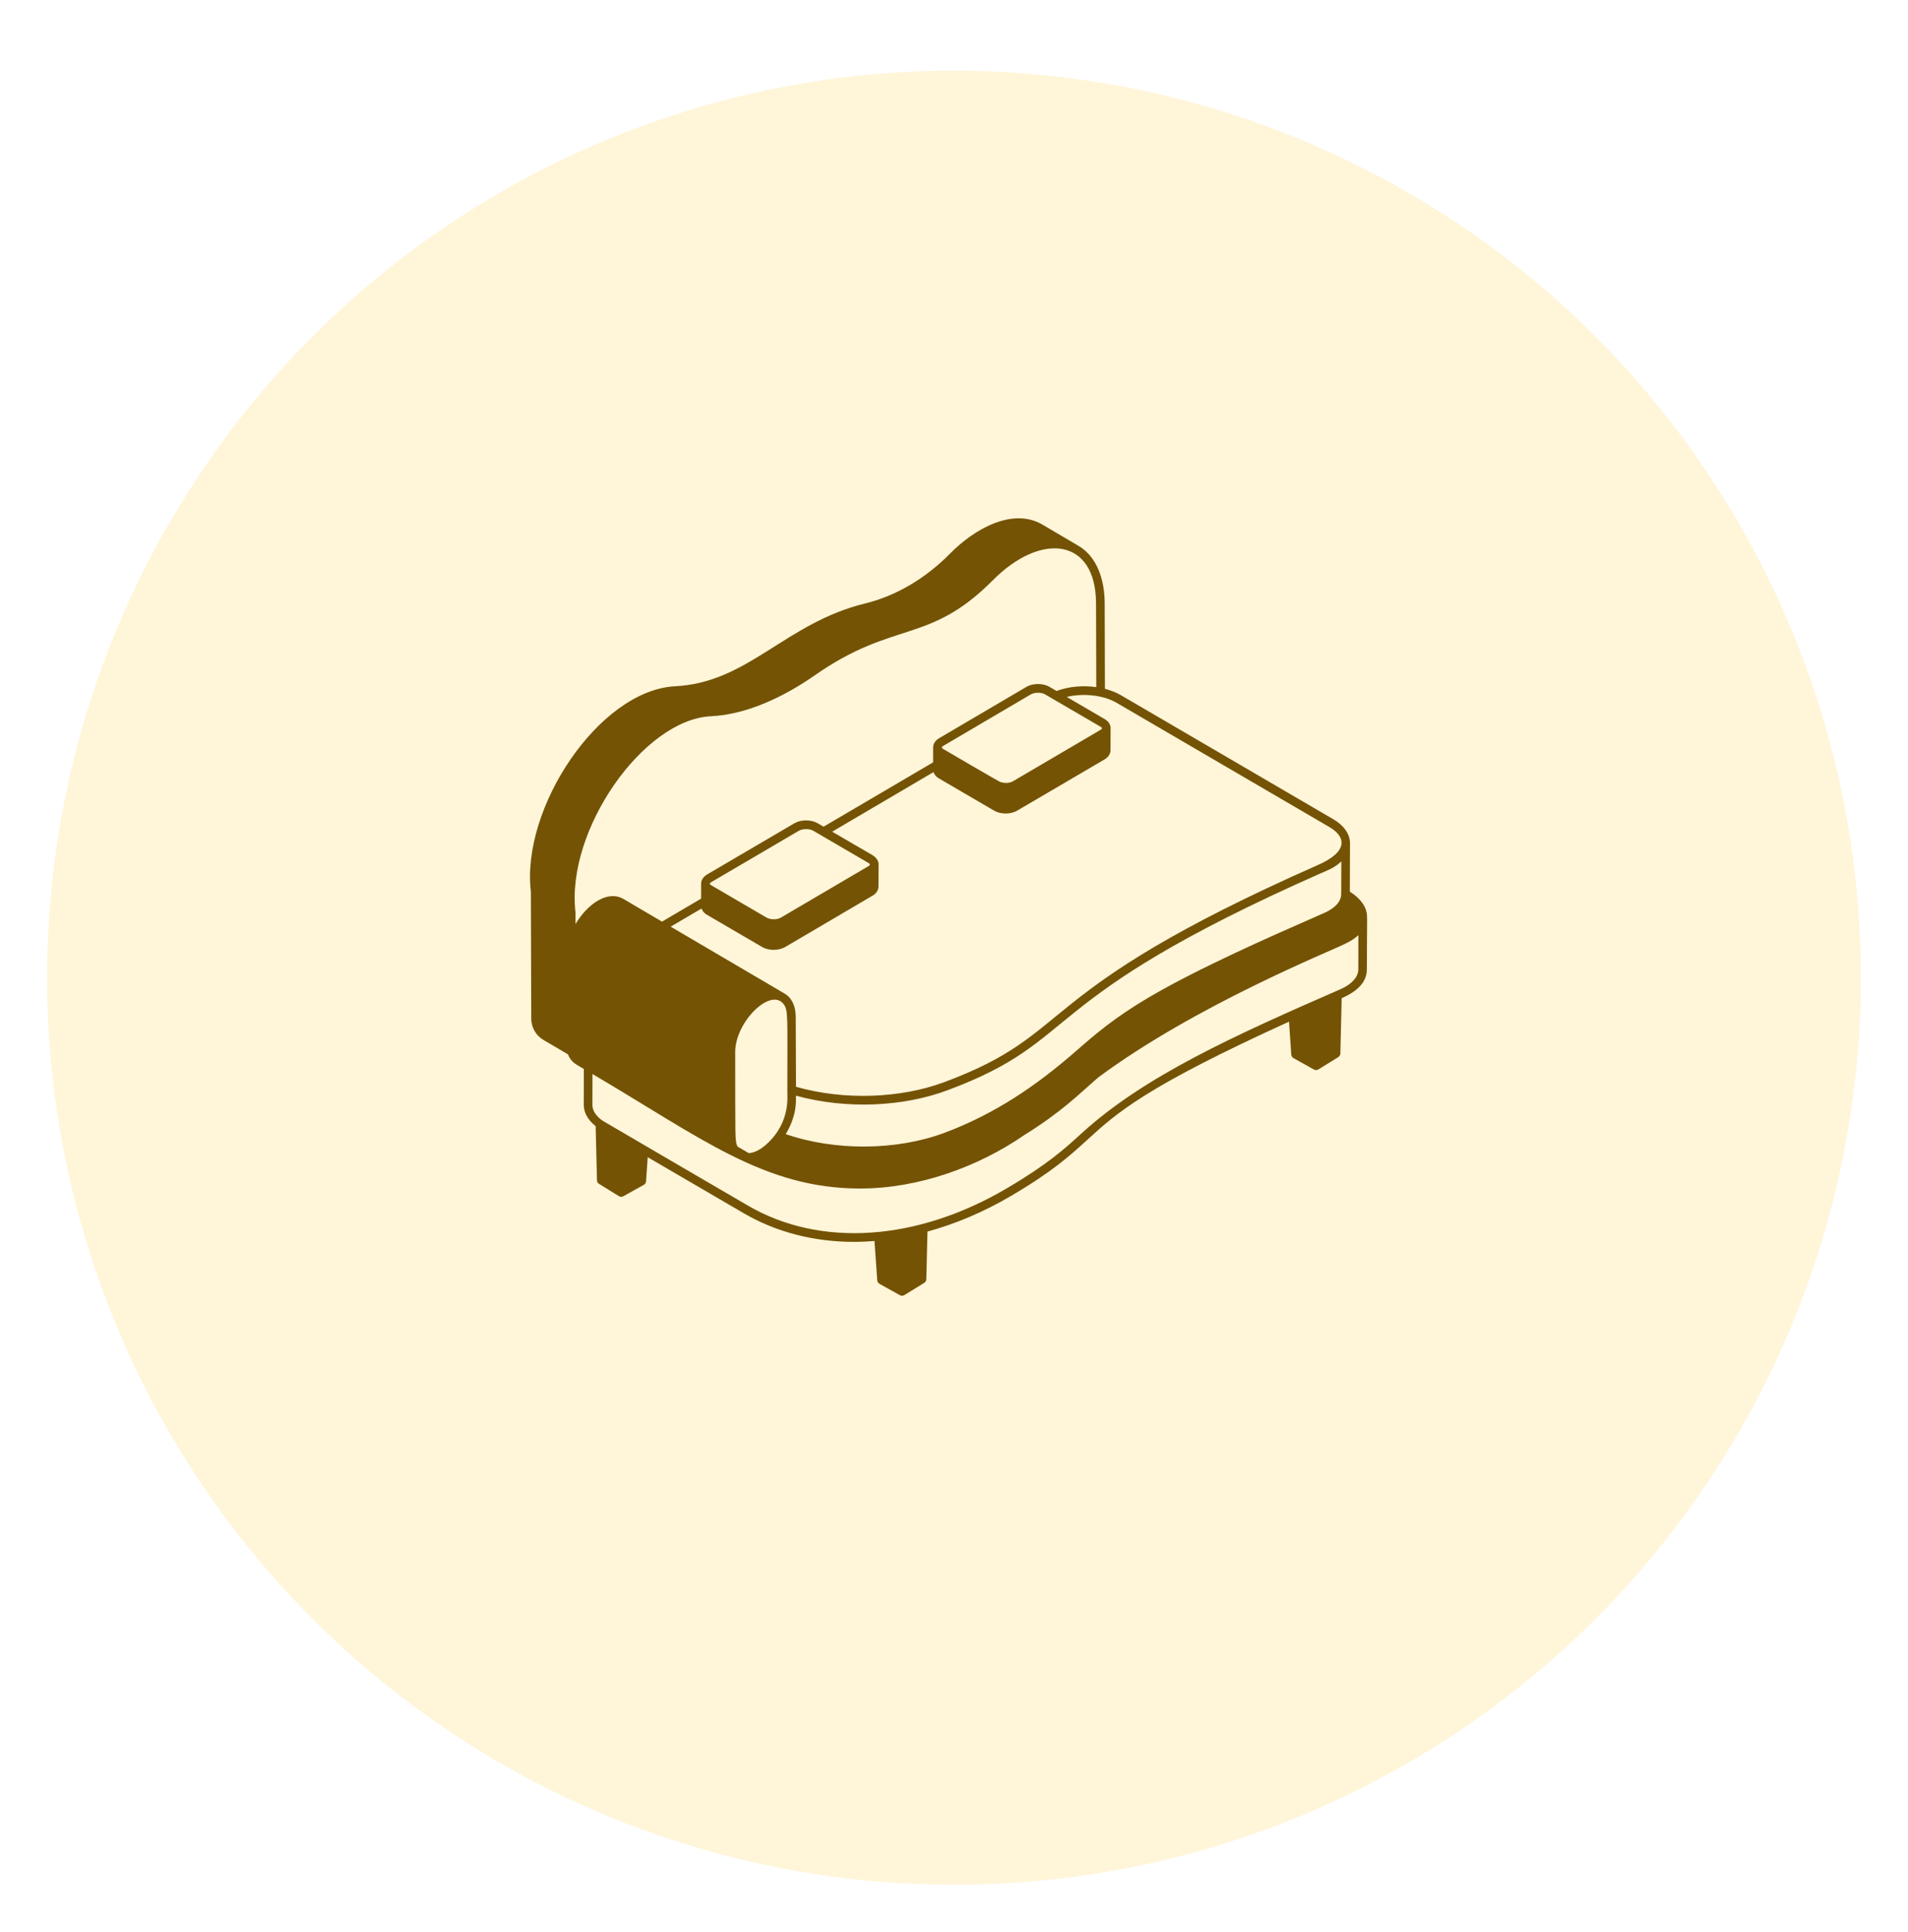 <?xml version="1.0" encoding="UTF-8"?>
<svg xmlns="http://www.w3.org/2000/svg" width="81" height="82" viewBox="0 0 81 82" fill="none">
  <g filter="url(#filter0_d_170_359)">
    <circle cx="40.5" cy="38.5" r="38.5" fill="#FFF5D9"></circle>
  </g>
  <path d="M58.034 38.885C58.023 38.502 57.767 38.139 57.305 37.846C57.305 37.627 57.307 37.129 57.308 36.677L57.312 35.8C57.312 35.354 56.992 35 56.609 34.777L47.577 29.503C47.378 29.388 47.149 29.3 46.907 29.237L46.897 25.6C46.894 24.643 46.594 23.643 45.781 23.166C45.464 22.98 44.172 22.219 44.254 22.267C42.992 21.525 41.361 22.457 40.349 23.48C39.299 24.552 38.046 25.29 36.726 25.615C33.334 26.44 31.765 28.989 28.634 29.13C25.42 29.326 22.114 34.296 22.537 37.852L22.553 43.238C22.555 43.608 22.751 43.95 23.065 44.137L24.11 44.751C24.256 45.102 24.441 45.168 24.786 45.371L24.783 46.9C24.783 47.23 24.964 47.544 25.287 47.8L25.343 50.096C25.344 50.159 25.377 50.218 25.43 50.249L26.276 50.772C26.332 50.806 26.403 50.808 26.46 50.777L27.332 50.291C27.387 50.261 27.423 50.204 27.426 50.141L27.497 49.118C28.993 49.991 30.614 50.936 31.555 51.485C32.956 52.306 34.565 52.712 36.262 52.712C36.547 52.712 36.835 52.698 37.123 52.675L37.242 54.342C37.246 54.405 37.281 54.46 37.335 54.492L38.208 54.977C38.265 55.009 38.334 55.007 38.392 54.972L39.238 54.45C39.29 54.417 39.323 54.36 39.325 54.297L39.374 52.274C40.561 51.95 41.756 51.447 42.923 50.76C44.687 49.725 45.439 49.038 46.166 48.374C47.419 47.231 48.614 46.143 54.723 43.365L54.818 44.762C54.823 44.825 54.858 44.882 54.912 44.912L55.784 45.398C55.842 45.429 55.911 45.428 55.968 45.393L56.814 44.87C56.867 44.837 56.9 44.78 56.902 44.717L56.958 42.37C57.506 42.13 58.026 41.758 58.026 41.15C58.032 39.387 58.045 38.993 58.034 38.885ZM40.219 46.278C46.022 44.118 43.734 42.526 56.043 37.079C56.38 36.933 56.66 36.83 56.943 36.563C56.941 36.858 56.938 37.838 56.938 37.949C56.938 38.388 56.441 38.653 56.227 38.746L55.842 38.916C54.002 39.723 50.923 41.072 48.79 42.323C47.291 43.205 46.471 43.922 45.678 44.614C44.001 46.08 42.242 47.281 40.087 48.086C38.048 48.845 35.437 48.856 33.358 48.138C33.884 47.258 33.776 46.609 33.791 46.506C35.976 47.106 38.384 46.963 40.219 46.278ZM33.425 46.266C33.402 46.421 33.623 47.599 32.528 48.579C32.329 48.757 32.058 48.931 31.79 48.946C31.674 48.878 31.422 48.732 31.314 48.669C31.189 48.426 31.22 48.347 31.212 44.667C31.204 43.383 32.698 41.921 33.253 42.604C33.468 42.869 33.425 43.054 33.425 46.266ZM56.426 35.098C57.157 35.52 57.251 36.164 55.898 36.738C43.57 42.194 45.79 43.809 40.092 45.93C38.211 46.632 35.81 46.707 33.792 46.128C33.789 45.353 33.781 43.033 33.781 43.17C33.781 42.711 33.618 42.36 33.322 42.182C33.315 42.178 33.309 42.175 33.304 42.17L28.472 39.333L29.783 38.562C29.819 38.673 29.903 38.769 30.02 38.833L32.354 40.195C32.629 40.358 33.06 40.358 33.335 40.195L37.043 38.017C37.204 37.923 37.294 37.779 37.294 37.627L37.298 36.71C37.298 36.706 37.299 36.705 37.299 36.702C37.301 36.545 37.209 36.4 37.046 36.302L37.044 36.3C33.99 34.519 38.083 36.906 35.329 35.301L39.63 32.772C39.666 32.883 39.75 32.981 39.868 33.045L42.202 34.407C42.477 34.57 42.908 34.57 43.183 34.407L46.891 32.234C47.052 32.139 47.144 31.997 47.144 31.843L47.148 30.922C47.148 30.917 47.149 30.913 47.149 30.908C47.148 30.754 47.054 30.611 46.892 30.519C46.876 30.509 45.303 29.591 45.285 29.581C45.99 29.414 46.838 29.503 47.394 29.825L56.426 35.098ZM34.87 35.462L34.872 35.464L36.858 36.622C36.952 36.678 36.957 36.713 36.86 36.77L33.154 38.947C32.991 39.044 32.708 39.044 32.542 38.947L30.206 37.583C30.103 37.523 30.119 37.487 30.203 37.438L33.911 35.264C34.074 35.168 34.362 35.168 34.526 35.261C34.533 35.266 34.67 35.346 34.87 35.462ZM46.711 30.84C46.818 30.902 46.789 30.938 46.71 30.985L43 33.163C42.862 33.246 42.628 33.252 42.462 33.189C42.355 33.148 40.018 31.777 40.054 31.798C39.961 31.744 39.956 31.71 40.053 31.654L43.757 29.476C43.919 29.381 44.212 29.379 44.373 29.476C44.572 29.594 43.691 29.08 46.711 30.84ZM46.53 25.601L46.54 29.165C45.974 29.085 45.367 29.138 44.853 29.329C44.756 29.273 44.664 29.22 44.557 29.156C44.282 28.992 43.851 28.992 43.573 29.156L39.868 31.334C39.705 31.431 39.612 31.575 39.613 31.732C39.615 32.063 39.613 32.119 39.612 32.359L34.964 35.089L34.706 34.939C34.429 34.781 33.998 34.783 33.725 34.944L30.015 37.119C29.854 37.215 29.762 37.36 29.764 37.515C29.765 37.603 29.764 38.18 29.762 38.144L28.105 39.119L26.464 38.155C26.156 37.976 25.774 37.999 25.388 38.224C25.017 38.438 24.682 38.804 24.431 39.222V38.726C24.018 35.244 27.306 30.539 30.181 30.401C31.725 30.329 33.308 29.556 34.574 28.675C37.963 26.303 39.424 27.365 42.139 24.639C44.195 22.56 46.519 22.839 46.53 25.601ZM57.664 41.148C57.664 41.466 57.386 41.777 56.92 41.982C52.422 43.945 48.588 45.667 45.923 48.099C45.209 48.751 44.471 49.423 42.74 50.44C38.919 52.689 34.806 52.961 31.74 51.165C31.62 51.095 25.722 47.658 25.572 47.563C25.299 47.369 25.149 47.134 25.149 46.901L25.152 45.587C29.768 48.302 32.446 50.448 36.516 50.447C39.014 50.447 41.542 49.515 43.471 48.187C45.072 47.189 45.757 46.485 46.627 45.728C50.76 42.67 56.43 40.396 57.071 40.075C57.27 39.987 57.514 39.839 57.667 39.693L57.664 41.148Z" fill="#745304"></path>
  <defs>
    <filter id="filter0_d_170_359" x="0" y="0" width="81" height="82" filterUnits="userSpaceOnUse" color-interpolation-filters="sRGB">
      <feFlood flood-opacity="0" result="BackgroundImageFix"></feFlood>
      <feColorMatrix in="SourceAlpha" type="matrix" values="0 0 0 0 0 0 0 0 0 0 0 0 0 0 0 0 0 0 127 0" result="hardAlpha"></feColorMatrix>
      <feOffset dy="3"></feOffset>
      <feGaussianBlur stdDeviation="1"></feGaussianBlur>
      <feComposite in2="hardAlpha" operator="out"></feComposite>
      <feColorMatrix type="matrix" values="0 0 0 0 0 0 0 0 0 0 0 0 0 0 0 0 0 0 0.05 0"></feColorMatrix>
      <feBlend mode="normal" in2="BackgroundImageFix" result="effect1_dropShadow_170_359"></feBlend>
      <feBlend mode="normal" in="SourceGraphic" in2="effect1_dropShadow_170_359" result="shape"></feBlend>
    </filter>
  </defs>
</svg>
